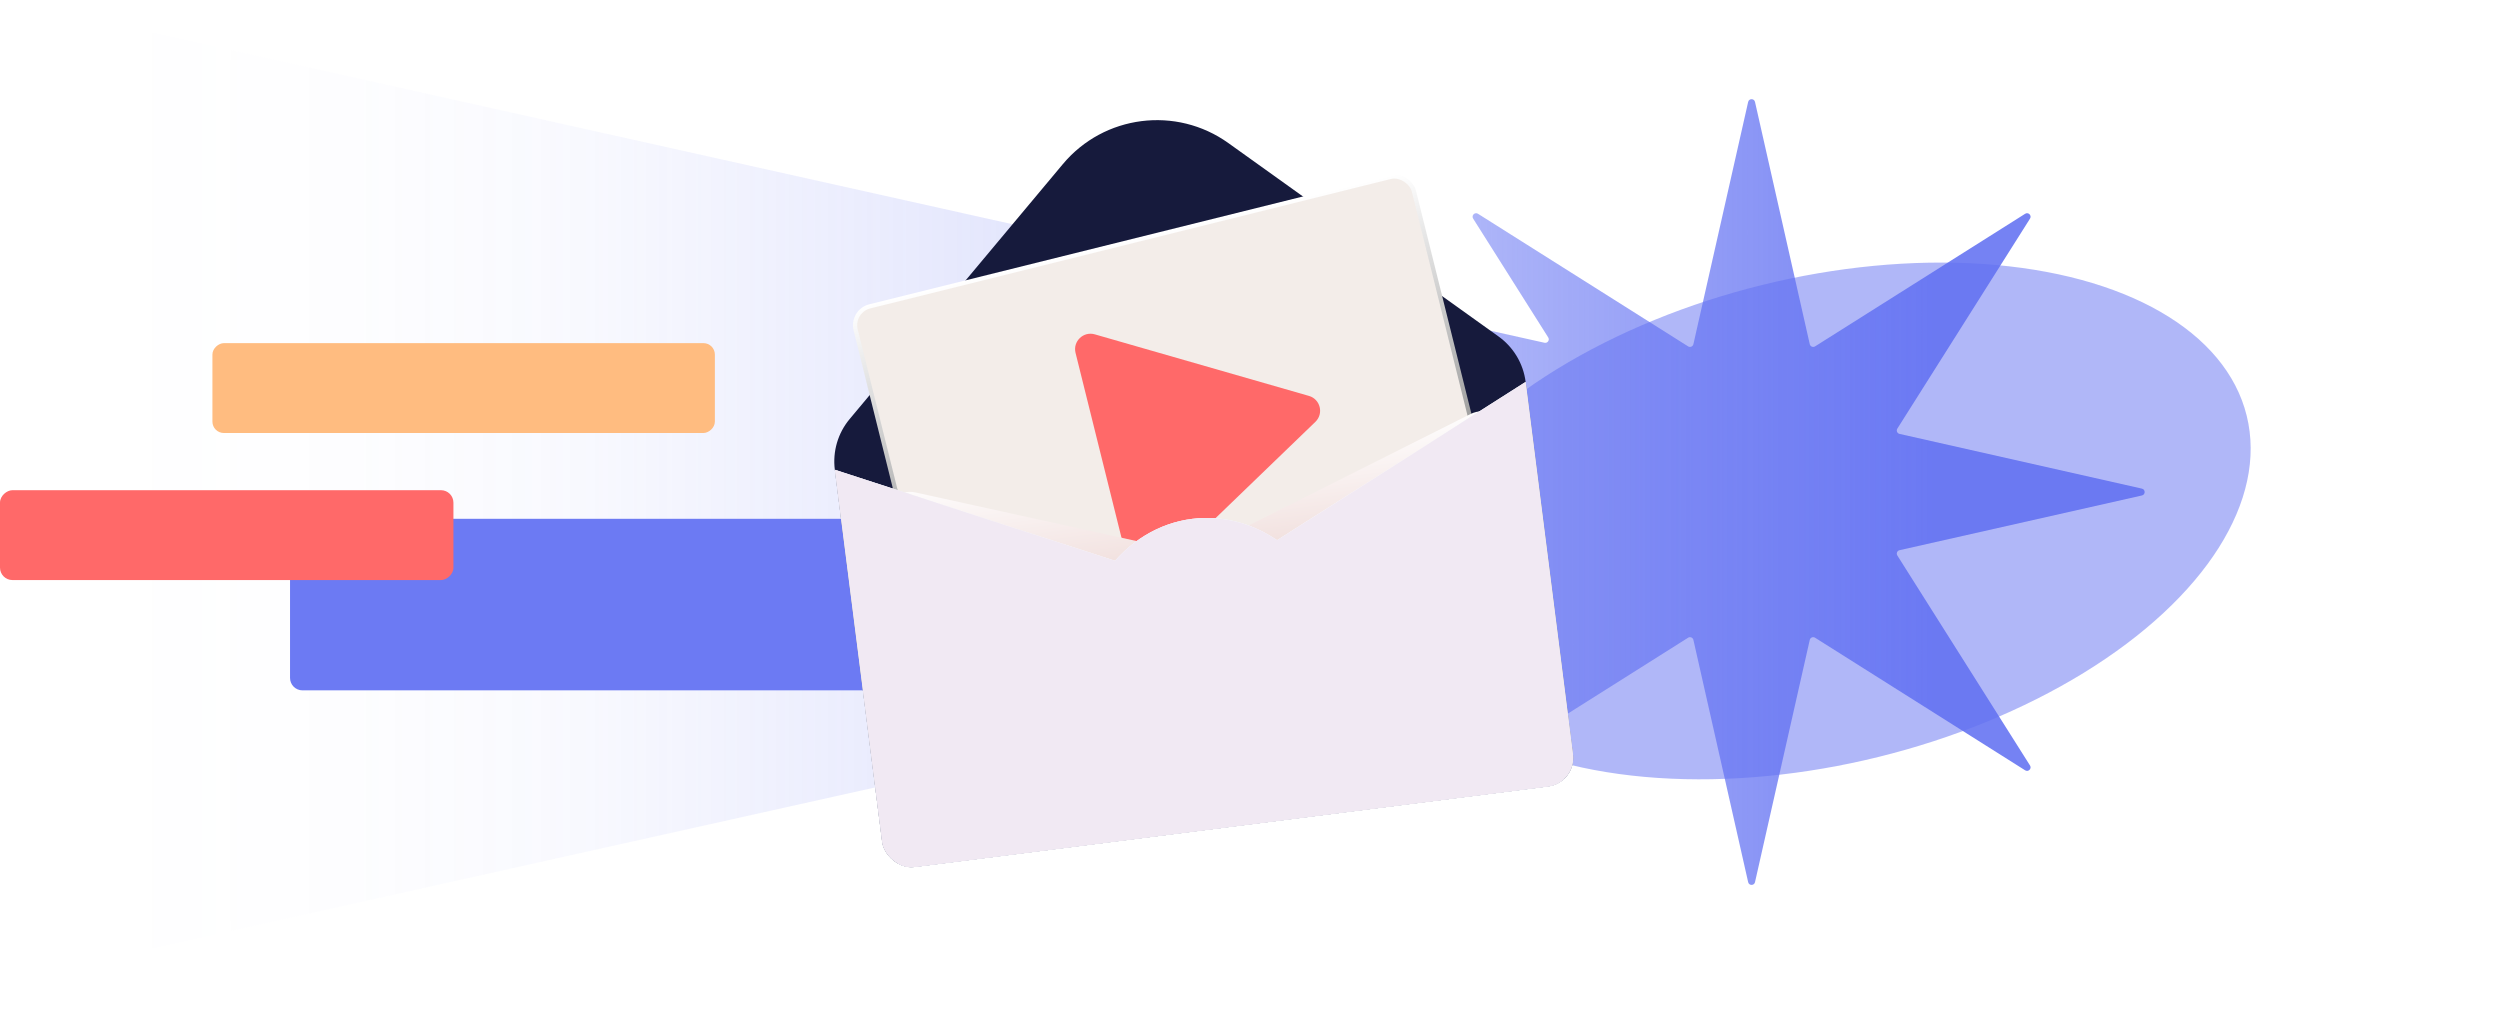<?xml version="1.0" encoding="UTF-8"?> <svg xmlns="http://www.w3.org/2000/svg" width="612" height="251" viewBox="0 0 612 251" fill="none"><g opacity="0.5" filter="url(#filter0_f_2692_611)"><ellipse cx="445.626" cy="127.528" rx="107.5" ry="59.5" transform="rotate(-13.865 445.626 127.528)" fill="#6270F2"></ellipse></g><path d="M4 1.629C4 1.078 4.51 0.67 5.047 0.789L378.092 83.906C378.839 84.072 379.415 83.254 379.006 82.608L360.626 53.518C360.137 52.743 361.037 51.842 361.812 52.331L413.247 84.793C413.749 85.109 414.414 84.834 414.545 84.255L427.948 24.952C428.15 24.058 429.423 24.058 429.625 24.952L443.029 84.255C443.16 84.834 443.824 85.109 444.327 84.793L495.762 52.331C496.537 51.842 497.437 52.743 496.948 53.518L464.469 104.921C464.151 105.424 464.427 106.089 465.006 106.219L524.341 119.614C525.235 119.816 525.235 121.09 524.341 121.292L465.006 134.687C464.427 134.818 464.151 135.483 464.469 135.985L496.948 187.389C497.437 188.163 496.537 189.064 495.762 188.575L444.327 156.114C443.824 155.797 443.16 156.072 443.029 156.651L429.625 215.954C429.423 216.848 428.15 216.848 427.948 215.954L414.545 156.651C414.414 156.072 413.749 155.797 413.247 156.114L361.812 188.575C361.037 189.064 360.137 188.163 360.626 187.389L379.541 157.452C379.95 156.806 379.374 155.988 378.627 156.154L5.047 239.351C4.51 239.471 4 239.062 4 238.512V1.629Z" fill="url(#paint0_linear_2692_611)"></path><rect x="52" y="106" width="22" height="123" rx="2.795" transform="rotate(-90 52 106)" fill="#FFBC80"></rect><rect x="71" y="169" width="42" height="166" rx="3.046" transform="rotate(-90 71 169)" fill="#6C7AF3"></rect><rect y="142" width="22" height="111" rx="3.046" transform="rotate(-90 0 142)" fill="#FF6969"></rect><g clip-path="url(#clip0_2692_611)"><path d="M204.364 114.997C203.796 110.528 205.115 106.023 208.006 102.567L260.185 40.177C270.264 28.126 287.928 25.879 300.703 35.024L366.838 82.366C370.502 84.989 372.907 89.019 373.476 93.489L385.957 191.626L216.846 213.134L204.364 114.997Z" fill="#161A3C"></path><rect x="208.313" y="76.139" width="140.817" height="98.98" rx="4.772" transform="rotate(-13.961 208.313 76.139)" fill="#F3EDE9" stroke="url(#paint1_linear_2692_611)" stroke-width="1.037"></rect><path d="M320.427 96.917C323.223 97.721 324.101 101.25 322.007 103.269L282.744 141.132C280.65 143.152 277.156 142.147 276.454 139.324L263.294 86.39C262.592 83.567 265.21 81.043 268.006 81.847L320.427 96.917Z" fill="#FF6969"></path><g style="mix-blend-mode:multiply" filter="url(#filter1_f_2692_611)"><path d="M216.673 127.447C216.079 123.182 219.918 119.63 224.125 120.555L289.9 135.017C291.286 135.322 292.735 135.141 294.004 134.504L359.999 101.348C363.619 99.53 367.981 101.626 368.822 105.589L377.714 147.448C378.465 150.986 376.033 154.41 372.446 154.866L229.202 173.085C225.843 173.512 222.765 171.158 222.298 167.805L216.673 127.447Z" fill="url(#paint2_linear_2692_611)"></path></g><path d="M204.364 114.997L293.99 144.111L373.475 93.489L385.957 191.626L216.846 213.134L204.364 114.997Z" fill="url(#paint3_linear_2692_611)"></path><path d="M204.364 114.997L293.99 144.111L373.475 93.489L385.957 191.626L216.846 213.134L204.364 114.997Z" fill="white" fill-opacity="0.5"></path><g opacity="0.3" filter="url(#filter2_f_2692_611)"><path d="M268.403 147.649L252.516 185.894L343.073 169.552L319.323 141.007L268.403 147.649Z" fill="#20556B"></path></g><path d="M210.675 234.626C209.945 228.89 211.304 223.151 214.425 218.79L270.757 140.07C281.638 124.864 301.132 122.385 315.473 134.383L389.716 196.496C393.829 199.937 396.581 205.152 397.311 210.889L210.675 234.626Z" fill="url(#paint4_linear_2692_611)"></path><path d="M210.675 234.626C209.945 228.89 211.304 223.151 214.425 218.79L270.757 140.07C281.638 124.864 301.132 122.385 315.473 134.383L389.716 196.496C393.829 199.937 396.581 205.152 397.311 210.889L210.675 234.626Z" fill="white" fill-opacity="0.5"></path><g style="mix-blend-mode:multiply"><path d="M204.364 114.997L293.99 144.111L373.475 93.489L385.957 191.626L216.846 213.134L204.364 114.997Z" fill="#F1E9F3"></path><path d="M210.675 234.626C209.945 228.89 211.304 223.151 214.425 218.79L270.756 140.07C281.637 124.864 301.132 122.385 315.473 134.383L389.716 196.496C393.829 199.937 396.581 205.152 397.311 210.889L210.675 234.626Z" fill="#F1E9F3"></path></g></g><defs><filter id="filter0_f_2692_611" x="280.09" y="4.075" width="331.073" height="246.906" filterUnits="userSpaceOnUse" color-interpolation-filters="sRGB"><feFlood flood-opacity="0" result="BackgroundImageFix"></feFlood><feBlend mode="normal" in="SourceGraphic" in2="BackgroundImageFix" result="shape"></feBlend><feGaussianBlur stdDeviation="30.093" result="effect1_foregroundBlur_2692_611"></feGaussianBlur></filter><filter id="filter1_f_2692_611" x="206.288" y="90.362" width="181.887" height="93.097" filterUnits="userSpaceOnUse" color-interpolation-filters="sRGB"><feFlood flood-opacity="0" result="BackgroundImageFix"></feFlood><feBlend mode="normal" in="SourceGraphic" in2="BackgroundImageFix" result="shape"></feBlend><feGaussianBlur stdDeviation="5.162" result="effect1_foregroundBlur_2692_611"></feGaussianBlur></filter><filter id="filter2_f_2692_611" x="240.656" y="129.146" width="114.278" height="68.608" filterUnits="userSpaceOnUse" color-interpolation-filters="sRGB"><feFlood flood-opacity="0" result="BackgroundImageFix"></feFlood><feBlend mode="normal" in="SourceGraphic" in2="BackgroundImageFix" result="shape"></feBlend><feGaussianBlur stdDeviation="5.93" result="effect1_foregroundBlur_2692_611"></feGaussianBlur></filter><linearGradient id="paint0_linear_2692_611" x1="473" y1="120.07" x2="4" y2="120.07" gradientUnits="userSpaceOnUse"><stop stop-color="#6170F2" stop-opacity="0.869"></stop><stop offset="0.361" stop-color="#6170F2" stop-opacity="0.339"></stop><stop offset="0.431" stop-color="#6170F2" stop-opacity="0.2"></stop><stop offset="0.55" stop-color="#6170F2" stop-opacity="0.131"></stop><stop offset="0.7" stop-color="#6170F2" stop-opacity="0.044"></stop><stop offset="0.824" stop-color="#6170F2" stop-opacity="0.012"></stop><stop offset="0.95" stop-color="#6170F2" stop-opacity="0"></stop></linearGradient><linearGradient id="paint1_linear_2692_611" x1="278.612" y1="75.761" x2="278.612" y2="175.778" gradientUnits="userSpaceOnUse"><stop stop-color="white"></stop><stop offset="1" stop-color="#666666"></stop></linearGradient><linearGradient id="paint2_linear_2692_611" x1="294.019" y1="108.06" x2="301.125" y2="163.937" gradientUnits="userSpaceOnUse"><stop stop-color="white"></stop><stop offset="1" stop-color="#E3C0BC"></stop></linearGradient><linearGradient id="paint3_linear_2692_611" x1="210.27" y1="161.437" x2="379.382" y2="139.929" gradientUnits="userSpaceOnUse"><stop stop-color="#D5DBE7"></stop><stop offset="0.01" stop-color="#CAD3E1"></stop><stop offset="0.026" stop-color="#BFCBDA"></stop><stop offset="0.071" stop-color="#DCE4EA"></stop><stop offset="0.131" stop-color="#F2F5F8"></stop><stop offset="0.178" stop-color="#F2F5F8"></stop><stop offset="0.222" stop-color="#F2F2F2"></stop><stop offset="0.845" stop-color="#F7F7F7"></stop><stop offset="0.883" stop-color="#F2F5F8"></stop><stop offset="0.928" stop-color="#E0E9EF"></stop><stop offset="0.956" stop-color="#DCE4EA"></stop><stop offset="0.989" stop-color="#BFCBDA"></stop><stop offset="1" stop-color="#D5DBE7"></stop></linearGradient><linearGradient id="paint4_linear_2692_611" x1="291.817" y1="127.025" x2="301.401" y2="202.38" gradientUnits="userSpaceOnUse"><stop stop-color="#F0F7FE"></stop><stop offset="0.349" stop-color="#E8EEF4"></stop><stop offset="0.527" stop-color="#DDE2E6"></stop><stop offset="0.726" stop-color="#CFD3D6"></stop><stop offset="0.945" stop-color="#AEB5BE"></stop><stop offset="1" stop-color="#D2D5E9"></stop></linearGradient><clipPath id="clip0_2692_611"><rect x="194" y="33.508" width="170.474" height="181.073" rx="7.066" transform="rotate(-7.248 194 33.508)" fill="white"></rect></clipPath></defs></svg> 
